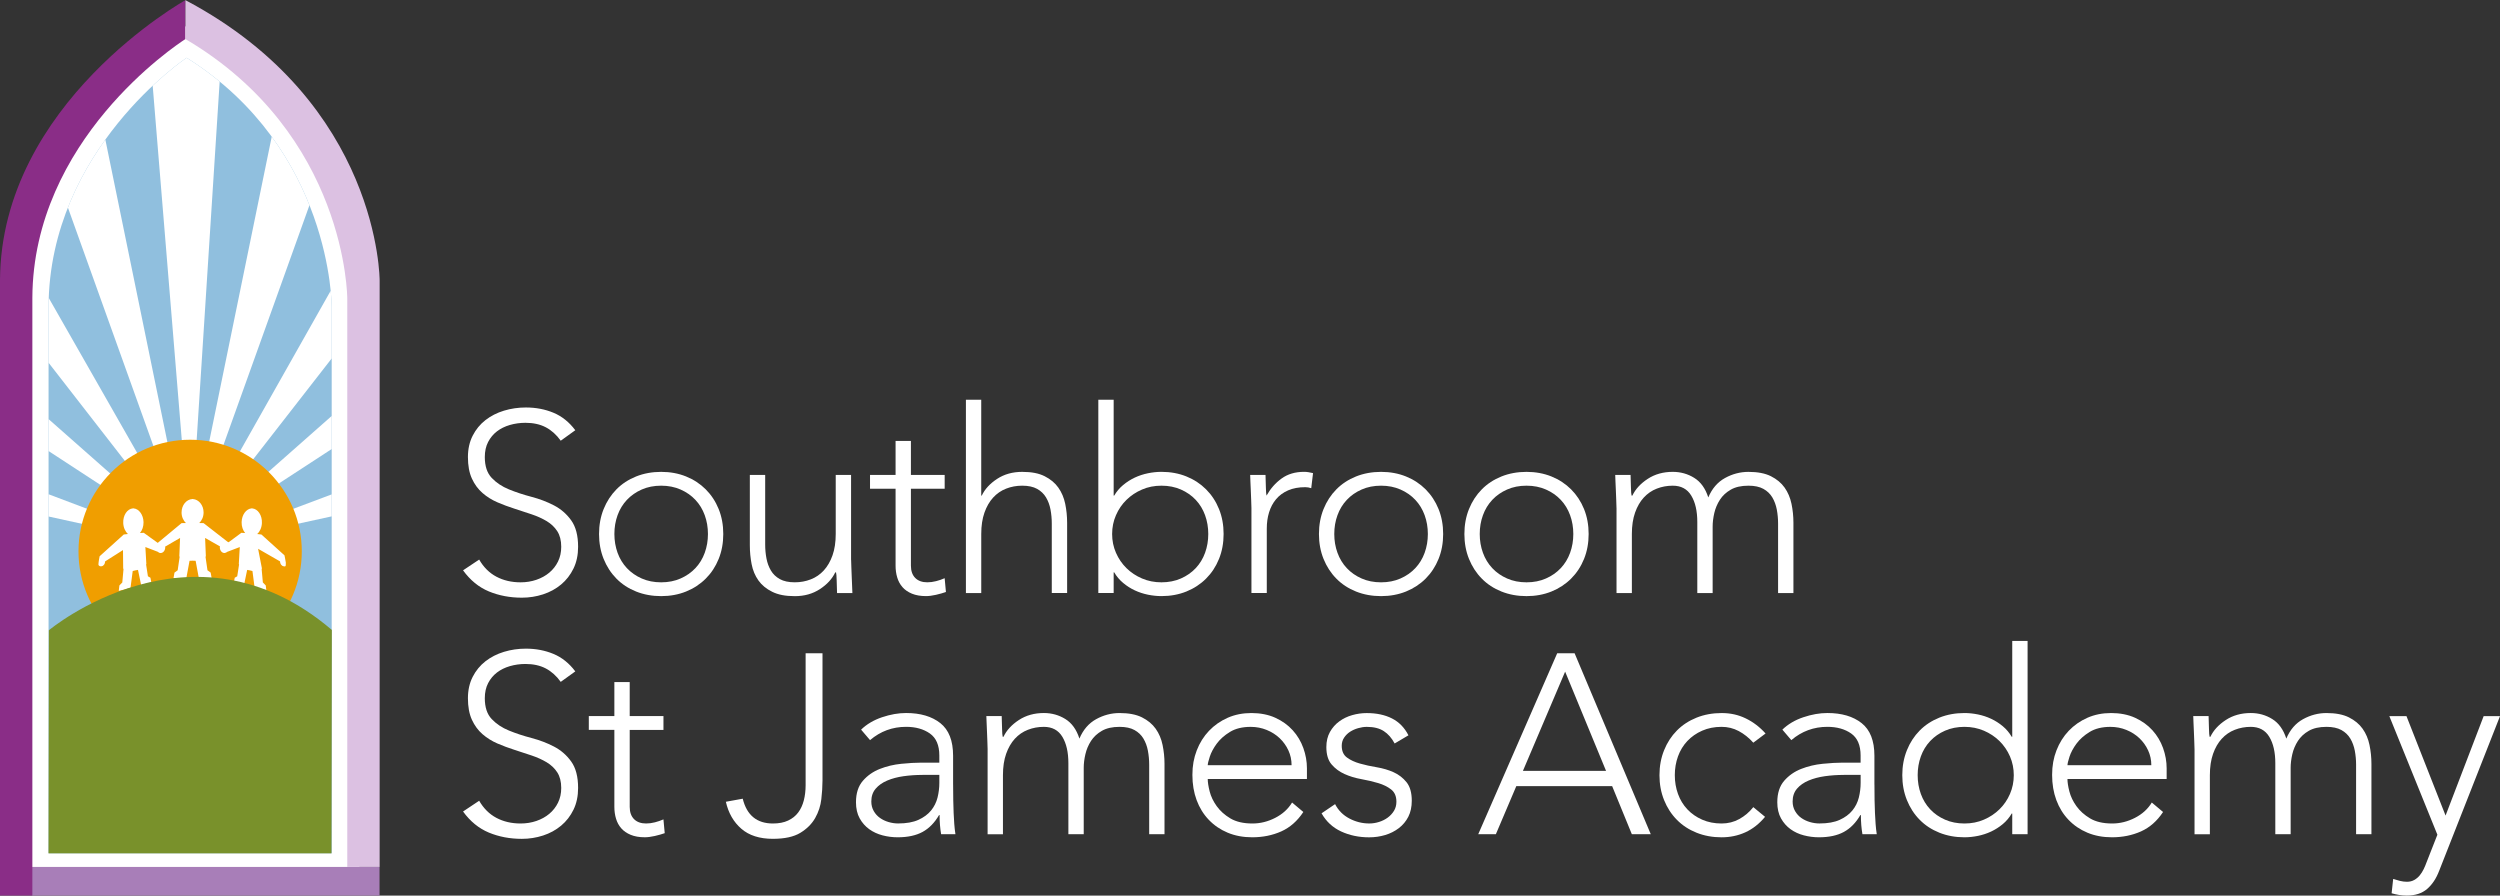 <?xml version="1.0" encoding="UTF-8"?>
<svg id="a" data-name="Layer 1" xmlns="http://www.w3.org/2000/svg" width="1256.17" height="450" xmlns:xlink="http://www.w3.org/1999/xlink" viewBox="0 0 1256.17 450">
  <rect x="0" y="0" width="1256.17" height="450" fill="#333333" stroke="none"/>
  <defs>
    <clipPath id="c">
      <path d="M166.67,428.75H24.4V154.08c.35-79.07,69.38-125.06,69.38-125.06,73.12,45.99,72.89,125.06,72.89,125.06v274.67Z" style="fill: none;"/>
    </clipPath>
  </defs>
  <g>
    <path d="M180.57,442.8H10.98V147.44C11.39,62.42,93.69,12.97,93.69,12.97c87.17,49.46,86.88,134.48,86.88,134.48v295.35Z" style="fill: #fff;"/>
    <g id="b" data-name="Frame">
      <rect x="15.84" y="435.59" width="174.87" height="14.41" style="fill: #a87eb8;"/>
      <path d="M16.26,426.9h0V149.63c.37-79.17,71.62-126.6,76.91-130.01V.07s.01,0,0,0C93.17.07.46,51.75,0,140.78v309.2h16.26v-23.07Z" style="fill: #8a2d87;"/>
      <path d="M93.17,19.62c.23.16,0,0,0,0,81.28,47.89,81.32,130.28,81.32,130.28v285.71h16.27V141.05S191.17,51.9,93.17.07c0,0,.06-.03,0,0v19.55Z" style="fill: #dcc1e2;"/>
    </g>
    <path d="M166.67,428.75H24.4V154.08c.35-79.07,69.38-125.06,69.38-125.06,73.12,45.99,72.89,125.06,72.89,125.06v274.67Z" style="fill: #90bfde;"/>
    <g style="clip-path: url(#c);">
      <path d="M95.54,272.19l-19.19-233.65,18.25-15.13,16.02,13.8-15.08,234.98ZM137.24,65.23l-42.5,207.27,61.72-172.09-19.22-35.18ZM168.74,141.52l-74,130.98,74.61-95.84-.61-35.14ZM169.45,206.55l-74.7,65.95,74.56-48.6.14-17.35ZM33.4,102.29l61.03,170.19L52.19,66.52l-18.8,35.77ZM23.42,181l71.17,91.57L23.81,148.51l-.38,32.5ZM22.7,225.52l71.74,46.85-71.3-62.9-.44,16.05ZM167.06,248.26l-70.68,26.54,72.19-15.76-1.51-10.77ZM21.55,258.9l73.44,16.1-72.86-27.52-.58,11.42Z" style="fill: #fff;"/>
    </g>
    <path d="M151.64,277.04c0,30.99-25.12,56.1-56.1,56.1s-56.1-25.12-56.1-56.1,25.12-56.09,56.1-56.09,56.1,25.12,56.1,56.09Z" style="fill: #f09e00;"/>
    <path d="M143.23,280.51l-.29-1.47-11.6-10.47-2.12-.24c1.33-1.18,2.27-3.16,2.38-5.49.18-3.93-2.03-7.17-4.88-7.39v-.04s-.1.02-.15.02c-.05,0-.1-.02-.14-.02v.03c-2.75.22-4.93,3.23-5.03,6.91-.05,2.18.66,4.15,1.78,5.47l-1.9-.11-6.44,4.77-.54-.29-12.01-9.34-2.2-.05c1.33-1.24,2.2-3.15,2.2-5.32,0-3.61-2.38-6.52-5.37-6.73v-.04c-.06,0-.11.02-.16.02-.05,0-.11-.02-.16-.02v.04c-2.99.2-5.37,3.12-5.37,6.73,0,2.17.87,4.09,2.21,5.32l-2.21.05-11.97,9.93-7.02-5.07-1.9.11c1.12-1.32,1.82-3.29,1.78-5.48-.09-3.67-2.27-6.69-5.02-6.9v-.04s-.1,0-.15.02c-.05,0-.1-.02-.15-.02v.04c-2.85.22-5.06,3.46-4.88,7.39.11,2.34,1.05,4.31,2.38,5.49l-2.11.24-12.13,10.94-.28,1.47s-.37,2.14-.31,2.91q.54.84,1.61.64c1-.17,1.74-1.24,1.74-2.44l8.98-5.69.09,9.41.18-.03-.62,6.89-1.46,1.51-.32,2.76,5.9-1.56,1.11-8.45,1.33-.33,1.32-.24,1.58,7.6,5.09-1.35-.41-2.31-1.27-.73-.93-6.03.15-.03-.5-8.64,6.23,2.39c.4.37.87.63,1.41.63,1.29,0,2.34-1.28,2.34-2.85,0-.13-.05-.24-.06-.36l7.52-4.37-.38,9.33h.19l-1.01,6.91-1.61,1.18-.48,2.77h6.44l1.61-8.71,1.53-.06,1.53.06,1.61,8.71h6.43l-.48-2.77-1.61-1.18-1-6.91h.19l-.38-9.33,7.47,4.24c-.02.16-.08.31-.08.48,0,1.57,1.05,2.85,2.34,2.85.16,0,.31-.08.45-.11,0,.02.02,0,.03,0,.32-.09.62-.24.88-.47l6.34-2.42-.5,8.63.15.04-.93,6.02-1.27.73-.41,2.31,5.09,1.35,1.58-7.6,1.32.23,1.33.33,1.1,8.45,5.9,1.56-.31-2.76-1.46-1.51-.62-6.9.18.03-1.95-10.04,11.02,6.33c0,1.2.74,2.26,1.74,2.44,1.47.4,1.07-.52,1.17-1.83l-.39-2.22Z" style="fill: #fff;"/>
    <path d="M24.37,428.76h142.18s.18-112.24.18-112.24c-70.35-60.06-142.17.17-142.17.17l-.18,112.08Z" style="fill: #79912b;"/>
  </g>
  <g>
    <path d="M240.76,281.16c2.22,3.85,5.11,6.73,8.67,8.61,3.55,1.88,7.6,2.83,12.14,2.83,2.83,0,5.48-.43,7.96-1.28,2.48-.86,4.65-2.05,6.49-3.6,1.84-1.54,3.3-3.4,4.37-5.59,1.07-2.19,1.61-4.64,1.61-7.39,0-3.17-.67-5.78-1.99-7.83-1.33-2.05-3.11-3.74-5.33-5.07-2.23-1.33-4.73-2.46-7.51-3.4-2.78-.94-5.65-1.88-8.61-2.83-2.95-.94-5.83-2.01-8.61-3.21-2.78-1.2-5.29-2.76-7.51-4.69-2.23-1.93-4-4.35-5.33-7.26-1.33-2.91-1.99-6.51-1.99-10.79,0-4.02.79-7.6,2.38-10.73,1.58-3.12,3.73-5.74,6.42-7.84,2.7-2.1,5.8-3.68,9.31-4.75,3.51-1.07,7.19-1.6,11.05-1.6,4.97,0,9.57.88,13.81,2.64,4.24,1.76,7.9,4.69,10.98,8.79l-7.32,5.27c-2.14-3-4.65-5.24-7.51-6.75-2.87-1.5-6.27-2.25-10.21-2.25-2.74,0-5.35.37-7.84,1.09-2.49.73-4.65,1.8-6.49,3.21-1.84,1.42-3.32,3.19-4.43,5.33-1.11,2.14-1.67,4.67-1.67,7.58,0,4.54,1.15,8.03,3.47,10.47,2.31,2.44,5.2,4.37,8.67,5.78,3.47,1.42,7.24,2.66,11.3,3.73,4.07,1.07,7.84,2.5,11.3,4.3,3.47,1.8,6.36,4.3,8.67,7.52,2.31,3.21,3.47,7.64,3.47,13.29,0,4.11-.77,7.75-2.31,10.92-1.54,3.17-3.62,5.85-6.23,8.03-2.61,2.18-5.63,3.83-9.06,4.95-3.43,1.11-6.98,1.67-10.66,1.67-6,0-11.52-1.05-16.57-3.14-5.05-2.1-9.38-5.63-12.98-10.6l8.09-5.4Z" style="fill: #fff;"/>
    <path d="M301,268.32c0-4.54.77-8.71,2.31-12.53,1.54-3.81,3.68-7.11,6.42-9.89,2.74-2.78,6.04-4.94,9.89-6.49,3.85-1.54,8.05-2.31,12.59-2.31s8.71.77,12.52,2.31c3.81,1.54,7.11,3.71,9.89,6.49,2.78,2.78,4.95,6.08,6.49,9.89,1.54,3.81,2.31,7.99,2.31,12.53s-.77,8.71-2.31,12.52c-1.54,3.82-3.7,7.11-6.49,9.89-2.78,2.78-6.08,4.95-9.89,6.49-3.81,1.54-7.99,2.31-12.52,2.31s-8.74-.77-12.59-2.31c-3.85-1.54-7.15-3.7-9.89-6.49-2.74-2.78-4.88-6.08-6.42-9.89-1.54-3.81-2.31-7.98-2.31-12.52ZM308.71,268.32c0,3.34.54,6.49,1.6,9.44,1.07,2.95,2.63,5.52,4.69,7.71,2.06,2.19,4.54,3.92,7.45,5.2,2.91,1.29,6.17,1.93,9.76,1.93s6.85-.64,9.76-1.93c2.91-1.28,5.4-3.02,7.45-5.2,2.06-2.18,3.62-4.75,4.69-7.71,1.07-2.95,1.61-6.1,1.61-9.44s-.54-6.49-1.61-9.44c-1.07-2.95-2.63-5.52-4.69-7.71-2.05-2.18-4.54-3.92-7.45-5.2-2.91-1.28-6.17-1.93-9.76-1.93s-6.85.64-9.76,1.93c-2.91,1.28-5.39,3.02-7.45,5.2-2.05,2.18-3.62,4.75-4.69,7.71-1.07,2.95-1.6,6.1-1.6,9.44Z" style="fill: #fff;"/>
    <path d="M427.66,281.29c0,1.12.04,2.47.13,4.05.09,1.59.15,3.19.19,4.82.04,1.63.11,3.15.19,4.56.09,1.42.13,2.5.13,3.28h-7.71c-.09-2.22-.15-4.37-.19-6.42-.05-2.05-.15-3.38-.32-3.98h-.39c-1.54,3.26-4.11,6.06-7.71,8.41-3.6,2.36-7.79,3.54-12.59,3.54s-8.41-.73-11.37-2.19c-2.95-1.45-5.27-3.36-6.94-5.71-1.67-2.36-2.81-5.07-3.41-8.16-.6-3.09-.9-6.25-.9-9.51v-35.33h7.71v34.94c0,2.4.21,4.73.64,7,.43,2.27,1.18,4.3,2.25,6.1,1.07,1.8,2.57,3.23,4.49,4.3,1.93,1.07,4.43,1.6,7.51,1.6,2.83,0,5.5-.49,8.03-1.48,2.53-.98,4.71-2.48,6.55-4.5,1.84-2.01,3.3-4.54,4.37-7.58,1.07-3.03,1.61-6.61,1.61-10.72v-29.68h7.71v42.65Z" style="fill: #fff;"/>
    <path d="M474.67,245.58h-16.96v38.66c0,2.66.73,4.71,2.18,6.17,1.46,1.46,3.47,2.18,6.04,2.18,1.46,0,2.93-.19,4.43-.58,1.5-.38,2.93-.88,4.3-1.48l.64,6.93c-1.46.52-3.13.98-5.01,1.42-1.88.43-3.55.64-5.01.64-2.74,0-5.1-.41-7.06-1.22-1.97-.81-3.55-1.91-4.75-3.28-1.2-1.37-2.08-2.97-2.63-4.82-.56-1.84-.84-3.83-.84-5.97v-38.66h-12.84v-6.94h12.84v-17.08h7.71v17.08h16.96v6.94Z" style="fill: #fff;"/>
    <path d="M485.33,200.87h7.71v48.17h.26c1.54-3.25,4.11-6.05,7.71-8.41,3.6-2.36,7.79-3.53,12.59-3.53s8.39.72,11.3,2.18c2.91,1.46,5.2,3.36,6.87,5.71,1.67,2.36,2.83,5.07,3.47,8.16.64,3.08.96,6.25.96,9.51v35.32h-7.71v-34.94c0-2.4-.22-4.73-.64-7-.43-2.27-1.18-4.3-2.25-6.1-1.07-1.8-2.57-3.23-4.49-4.3-1.93-1.07-4.43-1.6-7.51-1.6-2.83,0-5.51.49-8.03,1.48-2.53.98-4.71,2.49-6.55,4.5-1.84,2.01-3.3,4.54-4.37,7.58-1.07,3.04-1.6,6.61-1.6,10.73v29.67h-7.71v-97.11Z" style="fill: #fff;"/>
    <path d="M551.87,200.87h7.71v48.17h.26c1.2-2.05,2.7-3.83,4.5-5.33,1.8-1.5,3.74-2.74,5.84-3.73,2.1-.98,4.3-1.71,6.62-2.18,2.31-.47,4.58-.71,6.81-.71,4.53,0,8.71.77,12.52,2.31,3.81,1.54,7.11,3.71,9.89,6.49,2.78,2.78,4.95,6.08,6.49,9.89,1.54,3.81,2.31,7.99,2.31,12.53s-.77,8.71-2.31,12.52c-1.54,3.82-3.7,7.11-6.49,9.89-2.78,2.78-6.08,4.95-9.89,6.49-3.81,1.54-7.99,2.31-12.52,2.31-2.23,0-4.5-.24-6.81-.71-2.31-.47-4.52-1.2-6.62-2.18-2.1-.98-4.05-2.22-5.84-3.73-1.8-1.5-3.3-3.28-4.5-5.33h-.26v10.4h-7.71v-97.11ZM558.81,268.32c0,3.34.64,6.49,1.93,9.44,1.29,2.95,3.04,5.52,5.27,7.71,2.23,2.19,4.84,3.92,7.84,5.2,3,1.29,6.25,1.93,9.76,1.93s6.85-.64,9.76-1.93c2.91-1.28,5.4-3.02,7.45-5.2,2.05-2.18,3.62-4.75,4.69-7.71,1.07-2.95,1.61-6.1,1.61-9.44s-.54-6.49-1.61-9.44c-1.07-2.95-2.63-5.52-4.69-7.71-2.05-2.18-4.54-3.92-7.45-5.2-2.91-1.28-6.16-1.93-9.76-1.93s-6.77.64-9.76,1.93c-3,1.28-5.61,3.02-7.84,5.2-2.23,2.18-3.98,4.75-5.27,7.71-1.29,2.95-1.93,6.1-1.93,9.44Z" style="fill: #fff;"/>
    <path d="M628.81,255.34c0-1.11-.05-2.46-.13-4.05-.09-1.58-.15-3.19-.19-4.82-.05-1.62-.11-3.14-.2-4.56-.09-1.41-.12-2.5-.12-3.28h7.71c.09,2.23.15,4.37.19,6.42.05,2.05.15,3.38.32,3.98,1.97-3.51,4.5-6.38,7.58-8.61,3.08-2.22,6.84-3.34,11.3-3.34.77,0,1.51.06,2.24.19.73.13,1.48.28,2.25.45l-.9,7.58c-1.03-.34-2.02-.51-2.95-.51-3.34,0-6.24.53-8.67,1.6-2.44,1.07-4.46,2.55-6.04,4.43-1.58,1.88-2.76,4.09-3.53,6.62-.78,2.52-1.15,5.25-1.15,8.16v32.37h-7.71v-42.65Z" style="fill: #fff;"/>
    <path d="M662.73,268.32c0-4.54.77-8.71,2.31-12.53,1.54-3.81,3.68-7.11,6.43-9.89,2.74-2.78,6.03-4.94,9.88-6.49,3.85-1.54,8.05-2.31,12.59-2.31s8.71.77,12.52,2.31c3.81,1.54,7.11,3.71,9.89,6.49,2.77,2.78,4.94,6.08,6.48,9.89,1.54,3.81,2.31,7.99,2.31,12.53s-.77,8.71-2.31,12.52c-1.54,3.82-3.71,7.11-6.48,9.89-2.78,2.78-6.09,4.95-9.89,6.49-3.82,1.54-7.99,2.31-12.52,2.31s-8.74-.77-12.59-2.31c-3.85-1.54-7.15-3.7-9.88-6.49-2.75-2.78-4.89-6.08-6.43-9.89-1.54-3.81-2.31-7.98-2.31-12.52ZM670.43,268.32c0,3.34.53,6.49,1.61,9.44,1.07,2.95,2.63,5.52,4.69,7.71,2.05,2.19,4.53,3.92,7.45,5.2,2.91,1.29,6.16,1.93,9.76,1.93s6.85-.64,9.76-1.93c2.92-1.28,5.4-3.02,7.45-5.2,2.05-2.18,3.62-4.75,4.69-7.71,1.07-2.95,1.61-6.1,1.61-9.44s-.54-6.49-1.61-9.44c-1.07-2.95-2.63-5.52-4.69-7.71-2.05-2.18-4.53-3.92-7.45-5.2-2.91-1.28-6.16-1.93-9.76-1.93s-6.85.64-9.76,1.93c-2.92,1.28-5.4,3.02-7.45,5.2-2.05,2.18-3.62,4.75-4.69,7.71-1.08,2.95-1.61,6.1-1.61,9.44Z" style="fill: #fff;"/>
    <path d="M735.81,268.32c0-4.54.77-8.71,2.31-12.53,1.54-3.81,3.68-7.11,6.43-9.89,2.74-2.78,6.03-4.94,9.88-6.49,3.85-1.54,8.05-2.31,12.59-2.31s8.71.77,12.53,2.31c3.81,1.54,7.11,3.71,9.89,6.49,2.77,2.78,4.94,6.08,6.49,9.89,1.54,3.81,2.31,7.99,2.31,12.53s-.77,8.71-2.31,12.52c-1.54,3.82-3.71,7.11-6.49,9.89-2.78,2.78-6.09,4.95-9.89,6.49-3.82,1.54-7.99,2.31-12.53,2.31s-8.74-.77-12.59-2.31c-3.85-1.54-7.15-3.7-9.88-6.49-2.75-2.78-4.89-6.08-6.43-9.89-1.54-3.81-2.31-7.98-2.31-12.52ZM743.52,268.32c0,3.34.53,6.49,1.61,9.44,1.07,2.95,2.63,5.52,4.69,7.71,2.05,2.19,4.53,3.92,7.45,5.2,2.91,1.29,6.16,1.93,9.76,1.93s6.85-.64,9.76-1.93c2.92-1.28,5.4-3.02,7.45-5.2,2.05-2.18,3.62-4.75,4.69-7.71,1.07-2.95,1.61-6.1,1.61-9.44s-.54-6.49-1.61-9.44c-1.07-2.95-2.63-5.52-4.69-7.71-2.05-2.18-4.54-3.92-7.45-5.2-2.91-1.28-6.16-1.93-9.76-1.93s-6.85.64-9.76,1.93c-2.92,1.28-5.4,3.02-7.45,5.2-2.05,2.18-3.62,4.75-4.69,7.71-1.08,2.95-1.61,6.1-1.61,9.44Z" style="fill: #fff;"/>
    <path d="M812.24,255.34c0-1.11-.05-2.46-.13-4.05-.09-1.58-.15-3.19-.19-4.82-.05-1.62-.11-3.14-.2-4.56-.09-1.41-.12-2.5-.12-3.28h7.71c.09,2.23.15,4.37.19,6.42.05,2.05.15,3.38.32,3.98h.39c1.54-3.25,4.11-6.05,7.71-8.41,3.6-2.36,7.79-3.53,12.59-3.53,3.94,0,7.53,1,10.78,3.02,3.26,2.02,5.61,5.29,7.07,9.83,1.87-4.45,4.69-7.71,8.41-9.76,3.73-2.05,7.65-3.08,11.76-3.08,4.62,0,8.39.72,11.3,2.18,2.91,1.46,5.2,3.36,6.87,5.71,1.67,2.36,2.82,5.07,3.47,8.16.64,3.08.97,6.25.97,9.51v35.32h-7.71v-34.94c0-2.4-.22-4.73-.64-7-.44-2.27-1.18-4.3-2.25-6.1-1.07-1.8-2.57-3.23-4.49-4.3-1.93-1.07-4.44-1.6-7.52-1.6-3.6,0-6.55.66-8.86,1.99-2.32,1.33-4.14,3.02-5.46,5.07-1.33,2.06-2.27,4.28-2.83,6.68-.55,2.4-.83,4.67-.83,6.81v33.4h-7.71v-35.71c0-5.48-1-9.89-3.02-13.23-2.01-3.34-5.11-5.01-9.31-5.01-2.83,0-5.51.49-8.03,1.48-2.53.98-4.71,2.49-6.55,4.5-1.85,2.01-3.3,4.54-4.37,7.58-1.07,3.04-1.6,6.61-1.6,10.73v29.67h-7.71v-42.65Z" style="fill: #fff;"/>
    <path d="M240.76,402.34c2.22,3.85,5.11,6.73,8.67,8.61,3.55,1.88,7.6,2.83,12.14,2.83,2.83,0,5.48-.43,7.96-1.28,2.48-.86,4.65-2.05,6.49-3.6,1.84-1.54,3.3-3.4,4.37-5.59,1.07-2.19,1.61-4.64,1.61-7.39,0-3.17-.67-5.78-1.99-7.83-1.33-2.05-3.11-3.74-5.33-5.07-2.23-1.33-4.73-2.46-7.51-3.4-2.78-.94-5.65-1.88-8.61-2.83-2.95-.94-5.83-2.01-8.61-3.21-2.78-1.2-5.29-2.76-7.51-4.69-2.23-1.93-4-4.35-5.33-7.26-1.33-2.91-1.99-6.51-1.99-10.79,0-4.02.79-7.6,2.38-10.73,1.58-3.12,3.73-5.74,6.42-7.84,2.7-2.1,5.8-3.68,9.31-4.75,3.51-1.07,7.19-1.6,11.05-1.6,4.97,0,9.57.88,13.81,2.64,4.24,1.76,7.9,4.69,10.98,8.79l-7.32,5.27c-2.14-3-4.65-5.24-7.51-6.75-2.87-1.5-6.27-2.25-10.21-2.25-2.74,0-5.35.37-7.84,1.09-2.49.73-4.65,1.8-6.49,3.21-1.84,1.42-3.32,3.19-4.43,5.33-1.11,2.14-1.67,4.67-1.67,7.58,0,4.54,1.15,8.03,3.47,10.47,2.31,2.44,5.2,4.37,8.67,5.78,3.47,1.42,7.24,2.66,11.3,3.73,4.07,1.07,7.84,2.5,11.3,4.3,3.47,1.8,6.36,4.3,8.67,7.52,2.31,3.21,3.47,7.64,3.47,13.29,0,4.11-.77,7.75-2.31,10.92-1.54,3.17-3.62,5.85-6.23,8.03-2.61,2.18-5.63,3.83-9.06,4.95-3.43,1.11-6.98,1.67-10.66,1.67-6,0-11.52-1.05-16.57-3.14-5.05-2.1-9.38-5.63-12.98-10.6l8.09-5.4Z" style="fill: #fff;"/>
    <path d="M333.37,366.76h-16.96v38.66c0,2.66.73,4.71,2.18,6.17,1.46,1.46,3.47,2.18,6.04,2.18,1.46,0,2.93-.19,4.43-.58,1.5-.38,2.93-.88,4.3-1.48l.64,6.93c-1.46.52-3.13.98-5.01,1.42-1.88.43-3.56.64-5.01.64-2.74,0-5.1-.41-7.06-1.22-1.97-.81-3.55-1.91-4.75-3.28-1.2-1.37-2.08-2.97-2.63-4.82-.56-1.84-.84-3.83-.84-5.97v-38.66h-12.84v-6.94h12.84v-17.08h7.71v17.08h16.96v6.94Z" style="fill: #fff;"/>
    <path d="M413.27,392.45c0,2.74-.19,5.78-.58,9.12-.38,3.34-1.41,6.49-3.08,9.44-1.67,2.95-4.15,5.44-7.45,7.45-3.3,2.01-7.9,3.02-13.81,3.02-6.68,0-11.97-1.69-15.86-5.07-3.9-3.38-6.49-7.9-7.77-13.55l8.48-1.54c2.05,8.31,7.11,12.46,15.16,12.46,3,0,5.54-.49,7.64-1.48,2.1-.98,3.79-2.33,5.07-4.05,1.29-1.71,2.22-3.74,2.83-6.1.6-2.35.9-4.9.9-7.64v-66.28h8.48v64.23Z" style="fill: #fff;"/>
    <path d="M478.91,394.25c0,2.91.02,5.52.07,7.83.04,2.31.1,4.45.19,6.42.08,1.97.19,3.81.32,5.52.13,1.71.32,3.42.58,5.14h-7.19c-.51-2.91-.77-6.12-.77-9.63h-.26c-2.23,3.85-4.99,6.68-8.28,8.48-3.3,1.8-7.47,2.7-12.53,2.7-2.57,0-5.1-.32-7.58-.97s-4.71-1.67-6.68-3.08c-1.97-1.42-3.58-3.23-4.82-5.46-1.24-2.23-1.86-4.93-1.86-8.09,0-4.54,1.16-8.13,3.47-10.79,2.31-2.66,5.16-4.65,8.54-5.97,3.38-1.33,6.98-2.19,10.79-2.57,3.81-.38,7.17-.58,10.09-.58h8.99v-3.6c0-5.14-1.59-8.82-4.75-11.05-3.17-2.22-7.15-3.34-11.95-3.34-6.85,0-12.89,2.23-18.11,6.68l-4.5-5.27c2.83-2.74,6.34-4.81,10.53-6.23,4.19-1.41,8.22-2.12,12.07-2.12,7.19,0,12.93,1.69,17.21,5.07,4.28,3.38,6.42,8.85,6.42,16.38v14.52ZM463.49,389.37c-3.26,0-6.4.22-9.44.64-3.04.43-5.78,1.15-8.22,2.18-2.44,1.03-4.39,2.4-5.84,4.11-1.46,1.71-2.18,3.85-2.18,6.42,0,1.79.41,3.4,1.22,4.81.81,1.42,1.86,2.57,3.15,3.47,1.28.9,2.72,1.59,4.3,2.05,1.58.47,3.19.71,4.82.71,4.11,0,7.49-.6,10.15-1.8,2.65-1.2,4.77-2.76,6.36-4.69,1.58-1.93,2.67-4.11,3.28-6.55.6-2.44.9-4.9.9-7.38v-3.99h-8.48Z" style="fill: #fff;"/>
    <path d="M496.25,376.52c0-1.11-.05-2.46-.13-4.05-.09-1.58-.15-3.19-.19-4.82-.04-1.62-.11-3.14-.19-4.56-.09-1.41-.13-2.5-.13-3.28h7.71c.08,2.23.15,4.37.19,6.42.04,2.05.15,3.38.32,3.98h.39c1.54-3.25,4.11-6.05,7.71-8.41,3.6-2.36,7.79-3.53,12.59-3.53,3.94,0,7.53,1,10.79,3.02,3.25,2.02,5.61,5.29,7.06,9.83,1.88-4.45,4.69-7.71,8.41-9.76,3.73-2.05,7.64-3.08,11.75-3.08,4.62,0,8.39.72,11.3,2.18s5.2,3.36,6.87,5.71c1.67,2.36,2.83,5.07,3.46,8.16.64,3.08.97,6.25.97,9.51v35.32h-7.7v-34.94c0-2.4-.22-4.73-.64-7-.43-2.27-1.18-4.3-2.25-6.1-1.07-1.8-2.57-3.23-4.5-4.3-1.93-1.07-4.43-1.6-7.51-1.6-3.6,0-6.55.66-8.86,1.99-2.31,1.33-4.13,3.02-5.46,5.07-1.33,2.06-2.27,4.28-2.83,6.68-.56,2.4-.84,4.67-.84,6.81v33.4h-7.71v-35.71c0-5.48-1.01-9.89-3.02-13.23-2.01-3.34-5.12-5.01-9.31-5.01-2.83,0-5.51.49-8.03,1.48-2.53.98-4.71,2.49-6.55,4.5-1.84,2.01-3.3,4.54-4.37,7.58-1.07,3.04-1.6,6.61-1.6,10.73v29.67h-7.71v-42.65Z" style="fill: #fff;"/>
    <path d="M654.89,407.99c-3,4.54-6.7,7.8-11.11,9.77-4.41,1.96-9.27,2.95-14.58,2.95-4.53,0-8.64-.77-12.33-2.31-3.69-1.54-6.85-3.7-9.51-6.49-2.66-2.78-4.69-6.08-6.1-9.89-1.41-3.81-2.12-8.03-2.12-12.65s.73-8.56,2.19-12.33c1.45-3.76,3.51-7.04,6.16-9.83,2.66-2.78,5.78-4.96,9.38-6.55,3.6-1.59,7.57-2.38,11.95-2.38s8.54.79,12,2.38c3.47,1.59,6.38,3.68,8.74,6.29,2.36,2.61,4.13,5.59,5.33,8.93,1.19,3.34,1.8,6.73,1.8,10.15v5.4h-49.84c0,1.62.32,3.7.96,6.23.64,2.53,1.82,4.99,3.53,7.38,1.71,2.4,4,4.45,6.87,6.17,2.87,1.71,6.57,2.57,11.11,2.57,3.94,0,7.74-.94,11.43-2.83,3.68-1.88,6.51-4.45,8.48-7.71l5.65,4.75ZM648.98,384.49c0-2.65-.54-5.14-1.61-7.45-1.07-2.31-2.53-4.35-4.36-6.1-1.85-1.75-4.02-3.14-6.55-4.17-2.53-1.03-5.21-1.54-8.03-1.54-4.19,0-7.69.86-10.47,2.57-2.78,1.71-4.99,3.68-6.62,5.91-1.63,2.22-2.78,4.39-3.46,6.49-.69,2.1-1.03,3.53-1.03,4.3h42.13Z" style="fill: #fff;"/>
    <path d="M670.82,404.01c1.62,3.17,4.02,5.59,7.2,7.26,3.16,1.67,6.5,2.5,10.02,2.5,1.63,0,3.26-.26,4.88-.77,1.63-.51,3.09-1.24,4.37-2.18,1.28-.94,2.33-2.07,3.14-3.4.81-1.33,1.22-2.84,1.22-4.56,0-2.74-.88-4.79-2.63-6.17-1.76-1.37-3.92-2.44-6.49-3.21-2.57-.77-5.4-1.43-8.48-1.99-3.08-.55-5.91-1.41-8.47-2.57-2.58-1.16-4.73-2.76-6.49-4.81-1.76-2.05-2.64-4.97-2.64-8.73,0-2.91.61-5.44,1.8-7.58,1.2-2.14,2.76-3.92,4.7-5.33,1.92-1.41,4.08-2.46,6.49-3.14,2.4-.69,4.84-1.03,7.32-1.03,4.89,0,9.1.89,12.66,2.69,3.55,1.8,6.31,4.62,8.28,8.48l-6.94,4.11c-1.46-2.74-3.28-4.82-5.46-6.23-2.18-1.42-5.03-2.12-8.54-2.12-1.37,0-2.8.21-4.3.64-1.51.43-2.85,1.03-4.05,1.79-1.2.77-2.21,1.76-3.02,2.96-.81,1.2-1.21,2.57-1.21,4.11,0,2.66.87,4.62,2.63,5.91,1.75,1.29,3.91,2.29,6.49,3.02,2.57.73,5.4,1.35,8.47,1.86,3.09.52,5.91,1.35,8.48,2.51,2.57,1.16,4.73,2.83,6.49,5.01,1.75,2.18,2.63,5.29,2.63,9.31,0,3.08-.58,5.76-1.73,8.03-1.16,2.27-2.75,4.18-4.75,5.72-2.02,1.54-4.31,2.7-6.87,3.47-2.57.77-5.26,1.16-8.09,1.16-5.13,0-9.83-.99-14.06-2.95-4.24-1.97-7.52-5.01-9.83-9.12l6.81-4.62Z" style="fill: #fff;"/>
    <path d="M782.44,328.23h8.74l38.28,90.94h-9.51l-9.89-24.15h-48.17l-10.27,24.15h-8.86l39.69-90.94ZM786.43,337.48l-21.2,49.84h41.75l-20.55-49.84Z" style="fill: #fff;"/>
    <path d="M886.88,410.44c-2.92,3.51-6.21,6.1-9.89,7.77-3.68,1.67-7.66,2.51-11.95,2.51-4.53,0-8.73-.77-12.58-2.31-3.85-1.54-7.16-3.7-9.89-6.49-2.75-2.78-4.89-6.08-6.42-9.89-1.54-3.81-2.32-7.98-2.32-12.52s.78-8.71,2.32-12.53c1.53-3.81,3.67-7.11,6.42-9.89,2.74-2.78,6.04-4.94,9.89-6.49,3.85-1.54,8.05-2.31,12.58-2.31s8.42.89,12.15,2.69c3.72,1.8,7.04,4.33,9.95,7.58l-6.16,4.62c-2.22-2.48-4.67-4.43-7.32-5.84-2.66-1.42-5.53-2.12-8.62-2.12-3.59,0-6.84.64-9.76,1.93-2.91,1.28-5.4,3.02-7.45,5.2-2.05,2.18-3.62,4.75-4.69,7.71-1.07,2.95-1.6,6.1-1.6,9.44s.53,6.49,1.6,9.44c1.07,2.95,2.63,5.52,4.69,7.71,2.05,2.19,4.54,3.92,7.45,5.2,2.92,1.29,6.17,1.93,9.76,1.93,3.26,0,6.23-.75,8.93-2.25,2.7-1.5,5.04-3.49,7.01-5.97l5.91,4.88Z" style="fill: #fff;"/>
    <path d="M941.85,394.25c0,2.91.02,5.52.06,7.83.05,2.31.11,4.45.2,6.42.09,1.97.19,3.81.32,5.52.12,1.71.32,3.42.58,5.14h-7.2c-.51-2.91-.78-6.12-.78-9.63h-.26c-2.22,3.85-4.99,6.68-8.28,8.48-3.29,1.8-7.47,2.7-12.53,2.7-2.57,0-5.09-.32-7.57-.97-2.49-.64-4.71-1.67-6.68-3.08-1.97-1.42-3.57-3.23-4.82-5.46-1.24-2.23-1.86-4.93-1.86-8.09,0-4.54,1.16-8.13,3.46-10.79,2.31-2.66,5.16-4.65,8.54-5.97,3.39-1.33,6.98-2.19,10.79-2.57,3.81-.38,7.18-.58,10.08-.58h8.99v-3.6c0-5.14-1.59-8.82-4.75-11.05-3.17-2.22-7.15-3.34-11.95-3.34-6.85,0-12.89,2.23-18.11,6.68l-4.5-5.27c2.83-2.74,6.33-4.81,10.54-6.23,4.19-1.41,8.22-2.12,12.07-2.12,7.2,0,12.93,1.69,17.21,5.07,4.28,3.38,6.43,8.85,6.43,16.38v14.52ZM926.43,389.37c-3.25,0-6.4.22-9.44.64-3.04.43-5.78,1.15-8.22,2.18-2.44,1.03-4.39,2.4-5.85,4.11-1.45,1.71-2.18,3.85-2.18,6.42,0,1.79.41,3.4,1.22,4.81.81,1.42,1.86,2.57,3.14,3.47,1.29.9,2.72,1.59,4.31,2.05,1.58.47,3.19.71,4.81.71,4.12,0,7.5-.6,10.15-1.8,2.66-1.2,4.77-2.76,6.36-4.69,1.58-1.93,2.68-4.11,3.28-6.55.6-2.44.9-4.9.9-7.38v-3.99h-8.48Z" style="fill: #fff;"/>
    <path d="M1011.09,408.76h-.26c-1.2,2.05-2.7,3.83-4.5,5.33-1.8,1.5-3.75,2.74-5.85,3.73-2.09.98-4.3,1.71-6.61,2.18-2.32.47-4.58.71-6.82.71-4.54,0-8.73-.77-12.58-2.31-3.85-1.54-7.16-3.7-9.89-6.49-2.75-2.78-4.89-6.08-6.42-9.89-1.54-3.81-2.32-7.98-2.32-12.52s.78-8.71,2.32-12.53c1.53-3.81,3.67-7.11,6.42-9.89,2.74-2.78,6.04-4.94,9.89-6.49,3.85-1.54,8.05-2.31,12.58-2.31,2.23,0,4.5.24,6.82.71,2.31.47,4.52,1.2,6.61,2.18,2.1.98,4.05,2.23,5.85,3.73,1.8,1.5,3.29,3.28,4.5,5.33h.26v-48.17h7.71v97.11h-7.71v-10.4ZM1011.86,389.5c0-3.34-.64-6.49-1.92-9.44-1.29-2.95-3.05-5.52-5.27-7.71-2.22-2.18-4.84-3.92-7.83-5.2-3-1.28-6.26-1.93-9.77-1.93s-6.84.64-9.76,1.93c-2.91,1.28-5.4,3.02-7.45,5.2s-3.62,4.75-4.69,7.71c-1.07,2.95-1.6,6.1-1.6,9.44s.53,6.49,1.6,9.44c1.07,2.95,2.63,5.52,4.69,7.71,2.05,2.19,4.54,3.92,7.45,5.2,2.92,1.29,6.17,1.93,9.76,1.93s6.77-.64,9.77-1.93c2.99-1.28,5.6-3.02,7.83-5.2,2.22-2.18,3.99-4.75,5.27-7.71,1.28-2.95,1.92-6.1,1.92-9.44Z" style="fill: #fff;"/>
    <path d="M1086.88,407.99c-3,4.54-6.7,7.8-11.11,9.77-4.41,1.96-9.27,2.95-14.58,2.95-4.54,0-8.64-.77-12.33-2.31-3.68-1.54-6.85-3.7-9.51-6.49-2.66-2.78-4.69-6.08-6.11-9.89-1.41-3.81-2.12-8.03-2.12-12.65s.73-8.56,2.19-12.33c1.46-3.76,3.51-7.04,6.16-9.83,2.66-2.78,5.78-4.96,9.38-6.55,3.6-1.59,7.57-2.38,11.95-2.38s8.54.79,12,2.38c3.47,1.59,6.38,3.68,8.74,6.29,2.36,2.61,4.13,5.59,5.33,8.93,1.19,3.34,1.8,6.73,1.8,10.15v5.4h-49.84c0,1.62.31,3.7.96,6.23s1.82,4.99,3.53,7.38c1.71,2.4,4,4.45,6.87,6.17,2.87,1.71,6.57,2.57,11.11,2.57,3.94,0,7.74-.94,11.43-2.83,3.68-1.88,6.51-4.45,8.48-7.71l5.65,4.75ZM1080.97,384.49c0-2.65-.54-5.14-1.61-7.45-1.07-2.31-2.53-4.35-4.36-6.1-1.85-1.75-4.02-3.14-6.55-4.17-2.53-1.03-5.21-1.54-8.03-1.54-4.19,0-7.69.86-10.47,2.57-2.78,1.71-4.99,3.68-6.62,5.91-1.63,2.22-2.78,4.39-3.47,6.49-.68,2.1-1.02,3.53-1.02,4.3h42.13Z" style="fill: #fff;"/>
    <path d="M1102.68,376.52c0-1.11-.05-2.46-.13-4.05-.09-1.58-.15-3.19-.19-4.82-.05-1.62-.11-3.14-.2-4.56-.09-1.41-.12-2.5-.12-3.28h7.71c.08,2.23.15,4.37.19,6.42.05,2.05.15,3.38.32,3.98h.39c1.54-3.25,4.11-6.05,7.71-8.41,3.6-2.36,7.79-3.53,12.59-3.53,3.94,0,7.53,1,10.78,3.02,3.26,2.02,5.61,5.29,7.07,9.83,1.87-4.45,4.69-7.71,8.41-9.76,3.73-2.05,7.65-3.08,11.76-3.08,4.62,0,8.39.72,11.3,2.18,2.91,1.46,5.2,3.36,6.87,5.71,1.67,2.36,2.82,5.07,3.46,8.16.64,3.08.97,6.25.97,9.51v35.32h-7.71v-34.94c0-2.4-.22-4.73-.64-7-.44-2.27-1.18-4.3-2.25-6.1-1.07-1.8-2.57-3.23-4.49-4.3-1.93-1.07-4.44-1.6-7.52-1.6-3.6,0-6.55.66-8.86,1.99-2.32,1.33-4.14,3.02-5.46,5.07-1.33,2.06-2.27,4.28-2.83,6.68-.55,2.4-.83,4.67-.83,6.81v33.4h-7.71v-35.71c0-5.48-1-9.89-3.02-13.23-2.01-3.34-5.11-5.01-9.31-5.01-2.83,0-5.51.49-8.03,1.48-2.53.98-4.71,2.49-6.55,4.5-1.85,2.01-3.3,4.54-4.37,7.58-1.07,3.04-1.6,6.61-1.6,10.73v29.67h-7.71v-42.65Z" style="fill: #fff;"/>
    <path d="M1225.6,437.54c-1.46,3.86-3.46,6.89-6.04,9.12-2.57,2.22-5.99,3.34-10.27,3.34-1.29,0-2.57-.11-3.85-.32-1.29-.22-2.53-.5-3.73-.84l.78-7.19c1.11.34,2.24.66,3.4.96,1.16.3,2.34.45,3.53.45,1.37,0,2.59-.3,3.66-.9,1.07-.6,1.99-1.37,2.76-2.31.77-.94,1.43-1.99,1.99-3.15.56-1.16,1.05-2.33,1.48-3.53l5.4-13.75-24.15-59.6h8.61l19.65,49.97,19.14-49.97h8.22l-30.57,77.71Z" style="fill: #fff;"/>
  </g>
</svg>
